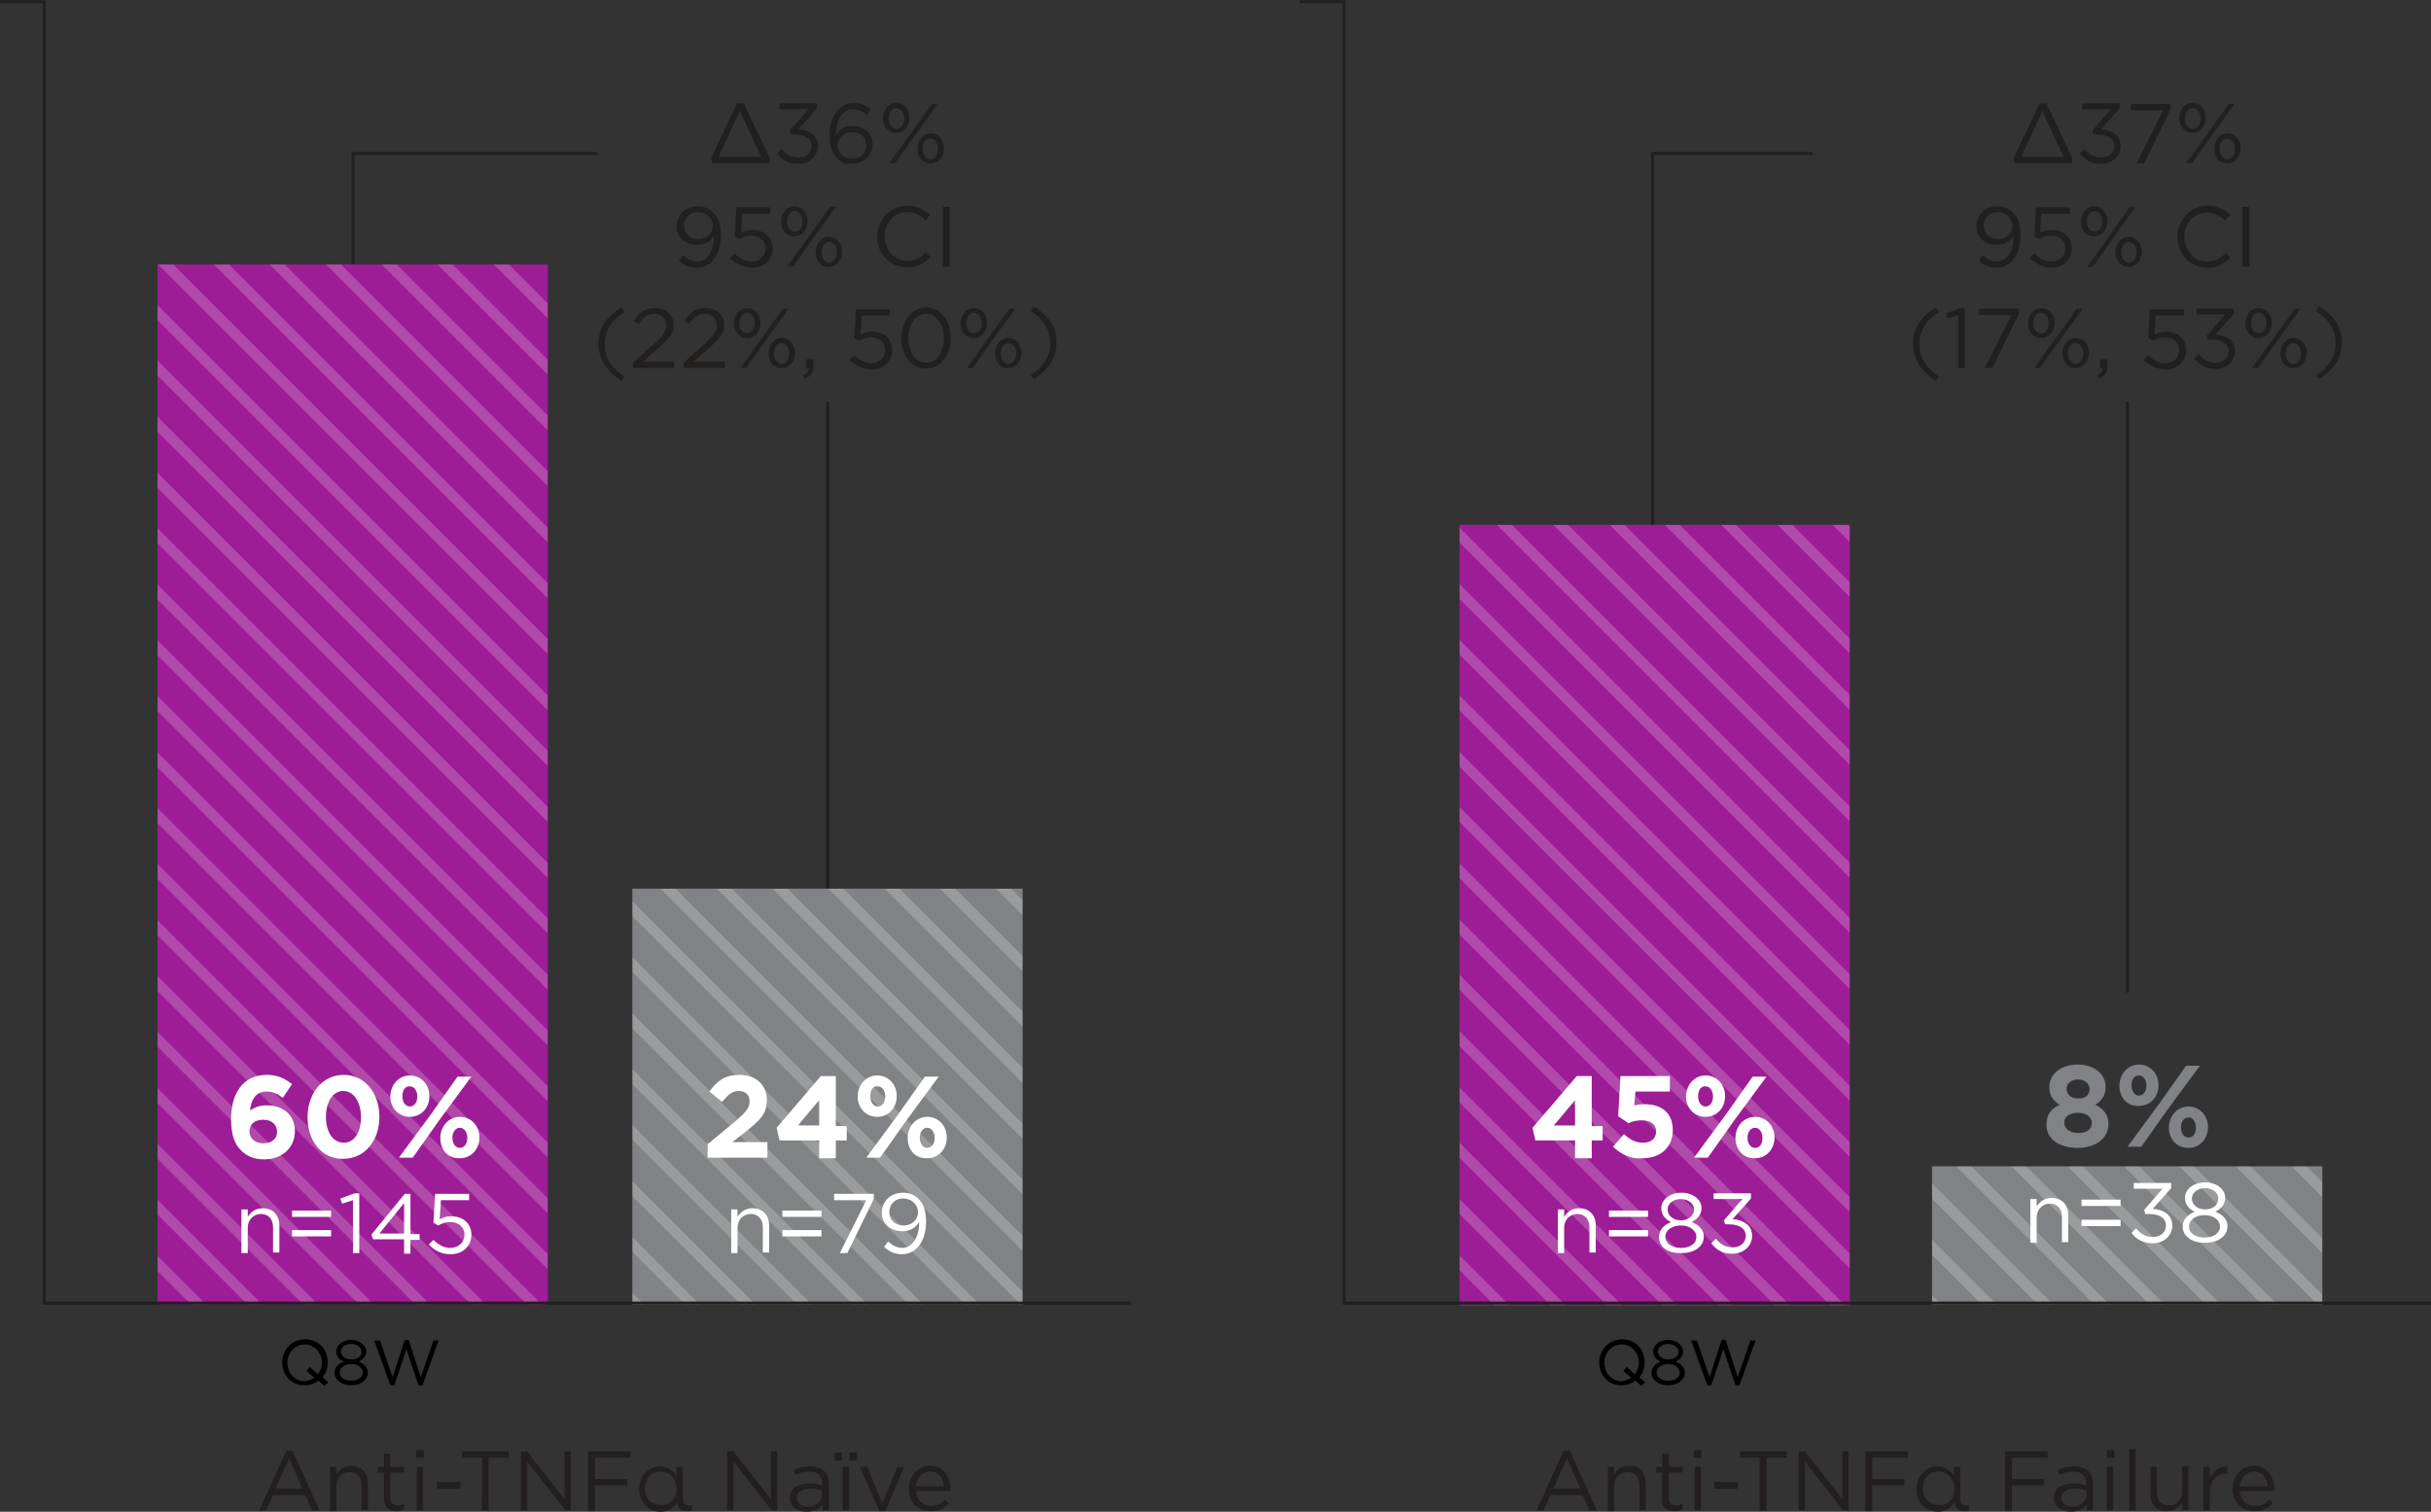 <?xml version="1.0" encoding="utf-8"?>
<!-- Generator: Adobe Illustrator 27.7.0, SVG Export Plug-In . SVG Version: 6.00 Build 0)  -->
<svg version="1.1" id="Layer_1" xmlns="http://www.w3.org/2000/svg" xmlns:xlink="http://www.w3.org/1999/xlink" x="0px" y="0px"
	 viewBox="0 0 422.9 263" style="enable-background:new 0 0 422.9 263;" xml:space="preserve">
<rect x="0" y="0" width="422.9" height="263" fill="#333333" stroke="none"/>
<style type="text/css">
	.st0{fill:#231F20;}
	.st1{fill:none;stroke:#221F1F;stroke-width:0.528;stroke-miterlimit:10;}
	.st2{clip-path:url(#SVGID_00000166668996210745587820000015366772322662017414_);}
	.st3{clip-path:url(#SVGID_00000081630136101567569360000003812178417492395437_);fill:#9D1D96;}
	.st4{opacity:0.2;clip-path:url(#SVGID_00000058581082989392877180000015675434049856540312_);}
	.st5{fill:none;stroke:#FFFFFF;stroke-width:1.84;stroke-miterlimit:10;}
	.st6{fill:none;stroke:#221F1F;stroke-width:0.53;stroke-miterlimit:10;}
	.st7{fill:#221F1F;}
	.st8{fill:#FFFFFF;}
	.st9{clip-path:url(#SVGID_00000165936032058355994400000013732248983464300938_);}
	.st10{clip-path:url(#SVGID_00000039106158527920276410000013984146413405819313_);fill:#808285;}
	.st11{opacity:0.2;clip-path:url(#SVGID_00000043439597988718972330000017601461154192175763_);}
	.st12{fill:none;stroke:#221F1F;stroke-width:0.528;stroke-miterlimit:10;}
	.st13{clip-path:url(#SVGID_00000158723648410392125320000017485241454678302392_);}
	.st14{clip-path:url(#SVGID_00000136380127669770037980000007348559066612950456_);fill:#9D1D96;}
	.st15{opacity:0.2;clip-path:url(#SVGID_00000000934293223095162090000000248147469541428398_);}
	.st16{clip-path:url(#SVGID_00000134954074632895350640000007974266351798258576_);}
	.st17{clip-path:url(#SVGID_00000098914866877398504720000000598060511819523488_);fill:#808285;}
	.st18{opacity:0.2;clip-path:url(#SVGID_00000091002172864860007260000010070202252045417395_);}
	.st19{fill:#808285;}
</style>
<g>
	<g>
		<g>
			<g>
				<g>
					<path class="st0" d="M272,252.4h1.1l4.7,10.4h-1.3l-1.2-2.7h-5.6l-1.2,2.7h-1.2L272,252.4z M274.9,259l-2.3-5.3l-2.4,5.3H274.9
						z"/>
					<path class="st0" d="M279.7,255.2h1.1v1.3c0.5-0.8,1.3-1.5,2.6-1.5c1.8,0,2.9,1.2,2.9,3v4.7h-1.1v-4.3c0-1.4-0.8-2.3-2.1-2.3
						c-1.3,0-2.3,1-2.3,2.4v4.4h-1.1V255.2z"/>
					<path class="st0" d="M289.1,260.8v-4.6h-1v-1h1.1v-2.3h1.1v2.3h2.4v1h-2.4v4.4c0,0.9,0.5,1.3,1.3,1.3c0.4,0,0.7-0.1,1.1-0.3v1
						c-0.4,0.2-0.8,0.3-1.4,0.3C290,262.9,289.1,262.3,289.1,260.8z"/>
					<path class="st0" d="M294.7,252.3h1.3v1.3h-1.3V252.3z M294.8,255.2h1.1v7.6h-1.1V255.2z"/>
					<path class="st0" d="M298.2,257.8h4.1v1.2h-4.1V257.8z"/>
					<path class="st0" d="M306.2,253.6h-3.5v-1.1h8.1v1.1h-3.5v9.2h-1.2v-9.2H306.2z"/>
					<path class="st0" d="M312.9,252.5h1.1l6.5,8.3v-8.3h1.1v10.3h-0.9l-6.7-8.5v8.5h-1.1V252.5z"/>
					<path class="st0" d="M324.5,252.5h7.4v1.1h-6.2v3.7h5.6v1.1h-5.6v4.5h-1.2L324.5,252.5L324.5,252.5z"/>
					<path class="st0" d="M342.6,262.8c-0.2,0.1-0.5,0.1-0.8,0.1c-1.1,0-1.7-0.5-1.8-1.5c-0.6,0.9-1.6,1.6-2.9,1.6
						c-1.9,0-3.7-1.4-3.7-3.9l0,0c0-2.5,1.8-4,3.6-4c1.4,0,2.3,0.8,2.9,1.6v-1.5h1.1v5.6c0,0.8,0.3,1.1,1,1.1c0.2,0,0.4,0,0.6-0.1
						L342.6,262.8L342.6,262.8z M340,259L340,259c0-1.8-1.3-3-2.8-3s-2.7,1.1-2.7,2.9l0,0c0,1.8,1.2,2.9,2.7,2.9
						C338.7,262,340,260.8,340,259z"/>
					<path class="st0" d="M348.8,252.5h7.4v1.1H350v3.7h5.6v1.1H350v4.5h-1.2L348.8,252.5L348.8,252.5z"/>
					<path class="st0" d="M357.3,260.6L357.3,260.6c0-1.6,1.3-2.5,3.3-2.5c1,0,1.7,0.1,2.3,0.3v-0.3c0-1.4-0.8-2.1-2.3-2.1
						c-0.9,0-1.6,0.2-2.3,0.6l-0.3-0.9c0.8-0.4,1.7-0.6,2.8-0.6c1.1,0,1.9,0.3,2.5,0.8c0.5,0.5,0.8,1.3,0.8,2.2v4.7H363v-1.1
						c-0.5,0.7-1.4,1.3-2.8,1.3S357.3,262.2,357.3,260.6z M363,260v-0.7c-0.6-0.2-1.3-0.3-2.2-0.3c-1.4,0-2.2,0.6-2.2,1.6l0,0
						c0,1,0.9,1.5,1.9,1.5C361.8,262.1,363,261.2,363,260z"/>
					<path class="st0" d="M366.5,252.3h1.3v1.3h-1.3V252.3z M366.5,255.2h1.1v7.6h-1.1V255.2z"/>
					<path class="st0" d="M370.4,252.1h1.1v10.7h-1.1V252.1z"/>
					<path class="st0" d="M374.1,259.9v-4.7h1.1v4.4c0,1.4,0.8,2.3,2.1,2.3c1.3,0,2.3-1,2.3-2.4v-4.4h1.1v7.6h-1.1v-1.3
						c-0.5,0.8-1.3,1.5-2.6,1.5C375.1,263,374.1,261.7,374.1,259.9z"/>
					<path class="st0" d="M383.3,255.2h1.1v2c0.6-1.3,1.7-2.2,3.1-2.1v1.2h-0.1c-1.7,0-3,1.2-3,3.5v3h-1.1V255.2z"/>
					<path class="st0" d="M388.4,259L388.4,259c0-2.2,1.5-4,3.7-4c2.3,0,3.5,1.8,3.5,4c0,0.1,0,0.2,0,0.4h-6
						c0.2,1.6,1.3,2.6,2.7,2.6c1,0,1.8-0.4,2.4-1.1l0.7,0.6c-0.8,0.9-1.7,1.4-3.1,1.4C390.1,263,388.4,261.4,388.4,259z
						 M394.5,258.6c-0.1-1.4-0.9-2.6-2.4-2.6c-1.3,0-2.3,1.1-2.5,2.6H394.5z"/>
				</g>
			</g>
		</g>
		<g>
			<g>
				<g>
					<path class="st0" d="M49.8,252.4h1.1l4.7,10.4h-1.3l-1.2-2.7h-5.6l-1.2,2.7h-1.2L49.8,252.4z M52.6,259l-2.3-5.3l-2.4,5.3H52.6
						z"/>
					<path class="st0" d="M57.4,255.2h1.1v1.3c0.5-0.8,1.3-1.5,2.6-1.5c1.8,0,2.9,1.2,2.9,3v4.7h-1.1v-4.3c0-1.4-0.8-2.3-2.1-2.3
						c-1.3,0-2.3,1-2.3,2.4v4.4h-1.1V255.2z"/>
					<path class="st0" d="M66.8,260.8v-4.6h-1.1v-1h1.1v-2.3h1.1v2.3h2.4v1h-2.4v4.4c0,0.9,0.5,1.3,1.3,1.3c0.4,0,0.7-0.1,1.1-0.3v1
						c-0.4,0.2-0.8,0.3-1.4,0.3C67.8,262.9,66.8,262.3,66.8,260.8z"/>
					<path class="st0" d="M72.4,252.3h1.3v1.3h-1.3V252.3z M72.5,255.2h1.1v7.6h-1.1V255.2z"/>
					<path class="st0" d="M76,257.8h4.1v1.2H76V257.8z"/>
					<path class="st0" d="M83.9,253.6h-3.5v-1.1h8.1v1.1H85v9.2h-1.2L83.9,253.6L83.9,253.6z"/>
					<path class="st0" d="M90.6,252.5h1.1l6.5,8.3v-8.3h1.1v10.3h-0.9l-6.7-8.5v8.5h-1.1V252.5z"/>
					<path class="st0" d="M102.3,252.5h7.4v1.1h-6.2v3.7h5.6v1.1h-5.6v4.5h-1.2C102.3,262.9,102.3,252.5,102.3,252.5z"/>
					<path class="st0" d="M120.4,262.8c-0.2,0.1-0.5,0.1-0.8,0.1c-1.1,0-1.7-0.5-1.8-1.5c-0.6,0.9-1.6,1.6-2.9,1.6
						c-1.9,0-3.7-1.4-3.7-3.9l0,0c0-2.5,1.8-4,3.6-4c1.4,0,2.3,0.8,2.9,1.6v-1.5h1.1v5.6c0,0.8,0.3,1.1,1,1.1c0.2,0,0.4,0,0.6-0.1
						V262.8z M117.7,259L117.7,259c0-1.8-1.3-3-2.8-3s-2.7,1.1-2.7,2.9l0,0c0,1.8,1.2,2.9,2.7,2.9C116.4,262,117.7,260.8,117.7,259z
						"/>
					<path class="st0" d="M126.5,252.5h1.1l6.5,8.3v-8.3h1.1v10.3h-0.9l-6.7-8.5v8.5h-1.1L126.5,252.5L126.5,252.5z"/>
					<path class="st0" d="M137.4,260.6L137.4,260.6c0-1.6,1.3-2.5,3.3-2.5c1,0,1.7,0.1,2.3,0.3v-0.3c0-1.4-0.8-2.1-2.3-2.1
						c-0.9,0-1.6,0.2-2.3,0.6l-0.3-0.9c0.8-0.4,1.7-0.6,2.8-0.6s1.9,0.3,2.5,0.8c0.5,0.5,0.8,1.3,0.8,2.2v4.7h-1.1v-1.1
						c-0.5,0.7-1.4,1.3-2.8,1.3C138.8,263,137.4,262.2,137.4,260.6z M143,260v-0.7c-0.6-0.2-1.3-0.3-2.2-0.3c-1.4,0-2.2,0.6-2.2,1.6
						l0,0c0,1,0.9,1.5,1.9,1.5C141.9,262.1,143,261.2,143,260z"/>
					<path class="st0" d="M145.2,252.7h1.3v1.4h-1.3V252.7z M146.6,255.2h1.1v7.6h-1.1V255.2z M147.8,252.7h1.3v1.4h-1.3V252.7z"/>
					<path class="st0" d="M149.6,255.2h1.3l2.6,6.3l2.6-6.3h1.2l-3.3,7.7h-1L149.6,255.2z"/>
					<path class="st0" d="M158.1,259L158.1,259c0-2.2,1.5-4,3.7-4c2.3,0,3.5,1.8,3.5,4c0,0.1,0,0.2,0,0.4h-6
						c0.2,1.6,1.3,2.6,2.7,2.6c1,0,1.8-0.4,2.4-1.1l0.7,0.6c-0.8,0.9-1.7,1.4-3.1,1.4C159.8,263,158.1,261.4,158.1,259z
						 M164.2,258.6c-0.1-1.4-0.9-2.6-2.4-2.6c-1.3,0-2.3,1.1-2.5,2.6H164.2z"/>
				</g>
			</g>
		</g>
		<g>
			<polyline class="st1" points="61.4,113.5 61.4,26.7 104,26.7 			"/>
			<g>
				<g>
					<defs>
						<rect id="SVGID_1_" x="27.4" y="46" width="67.9" height="181.1"/>
					</defs>
					<clipPath id="SVGID_00000130647153829554089500000007005002030083544201_">
						<use xlink:href="#SVGID_1_"  style="overflow:visible;"/>
					</clipPath>
					<g style="clip-path:url(#SVGID_00000130647153829554089500000007005002030083544201_);">
						<g>
							<defs>
								<rect id="SVGID_00000026159814549898275390000016895400877053368985_" x="-32.4" y="21.4" width="205.6" height="205.6"/>
							</defs>
							<clipPath id="SVGID_00000103948911385538205240000011076795912815912119_">
								<use xlink:href="#SVGID_00000026159814549898275390000016895400877053368985_"  style="overflow:visible;"/>
							</clipPath>
							
								<rect x="-32.4" y="21.4" style="clip-path:url(#SVGID_00000103948911385538205240000011076795912815912119_);fill:#9D1D96;" width="205.6" height="205.6"/>
						</g>
						<g>
							<defs>
								<rect id="SVGID_00000092456904073216808010000013895322416686399651_" x="-32.4" y="21.4" width="205.6" height="205.6"/>
							</defs>
							<clipPath id="SVGID_00000065068505006286977250000011218617668478594462_">
								<use xlink:href="#SVGID_00000092456904073216808010000013895322416686399651_"  style="overflow:visible;"/>
							</clipPath>
							<g style="opacity:0.2;clip-path:url(#SVGID_00000065068505006286977250000011218617668478594462_);">
								<line class="st5" x1="3.2" y1="-145" x2="418.6" y2="270.4"/>
								<line class="st5" x1="-1.7" y1="-140.1" x2="413.8" y2="275.3"/>
								<line class="st5" x1="-6.5" y1="-135.3" x2="408.9" y2="280.1"/>
								<line class="st5" x1="-11.4" y1="-130.4" x2="404" y2="285"/>
								<line class="st5" x1="-16.2" y1="-125.5" x2="399.2" y2="289.9"/>
								<line class="st5" x1="-21.1" y1="-120.7" x2="394.3" y2="294.7"/>
								<line class="st5" x1="-26" y1="-115.8" x2="389.4" y2="299.6"/>
								<line class="st5" x1="-30.8" y1="-110.9" x2="384.6" y2="304.5"/>
								<line class="st5" x1="-35.7" y1="-106.1" x2="379.7" y2="309.3"/>
								<line class="st5" x1="-40.6" y1="-101.2" x2="374.8" y2="314.2"/>
								<line class="st5" x1="-45.4" y1="-96.3" x2="370" y2="319.1"/>
								<line class="st5" x1="-50.3" y1="-91.5" x2="365.1" y2="323.9"/>
								<line class="st5" x1="-55.2" y1="-86.6" x2="360.2" y2="328.8"/>
								<line class="st5" x1="-60" y1="-81.7" x2="355.4" y2="333.7"/>
								<line class="st5" x1="-64.9" y1="-76.9" x2="350.5" y2="338.5"/>
								<line class="st5" x1="-69.8" y1="-72" x2="345.6" y2="343.4"/>
								<line class="st5" x1="-74.6" y1="-67.1" x2="340.8" y2="348.3"/>
								<line class="st5" x1="-79.5" y1="-62.3" x2="335.9" y2="353.1"/>
								<line class="st5" x1="-84.4" y1="-57.4" x2="331" y2="358"/>
								<line class="st5" x1="-89.2" y1="-52.6" x2="326.2" y2="362.9"/>
								<line class="st5" x1="-94.1" y1="-47.7" x2="321.3" y2="367.7"/>
								<line class="st5" x1="-99" y1="-42.8" x2="316.5" y2="372.6"/>
								<line class="st5" x1="-103.8" y1="-38" x2="311.6" y2="377.4"/>
								<line class="st5" x1="-108.7" y1="-33.1" x2="306.7" y2="382.3"/>
								<line class="st5" x1="-113.5" y1="-28.2" x2="301.9" y2="387.2"/>
								<line class="st5" x1="-118.4" y1="-23.4" x2="297" y2="392"/>
								<line class="st5" x1="-123.3" y1="-18.5" x2="292.1" y2="396.9"/>
								<line class="st5" x1="-128.1" y1="-13.6" x2="287.3" y2="401.8"/>
								<line class="st5" x1="-133" y1="-8.8" x2="282.4" y2="406.6"/>
								<line class="st5" x1="-137.9" y1="-3.9" x2="277.5" y2="411.5"/>
								<line class="st5" x1="-142.7" y1="1" x2="272.7" y2="416.4"/>
								<line class="st5" x1="-147.6" y1="5.8" x2="267.8" y2="421.2"/>
								<line class="st5" x1="-152.5" y1="10.7" x2="262.9" y2="426.1"/>
								<line class="st5" x1="-157.3" y1="15.6" x2="258.1" y2="431"/>
								<line class="st5" x1="-162.2" y1="20.4" x2="253.2" y2="435.8"/>
								<line class="st5" x1="-167.1" y1="25.3" x2="248.3" y2="440.7"/>
								<line class="st5" x1="-171.9" y1="30.2" x2="243.5" y2="445.6"/>
								<line class="st5" x1="-176.8" y1="35" x2="238.6" y2="450.4"/>
								<line class="st5" x1="-181.7" y1="39.9" x2="233.7" y2="455.3"/>
								<line class="st5" x1="-186.5" y1="44.7" x2="228.9" y2="460.2"/>
								<line class="st5" x1="-191.4" y1="49.6" x2="224" y2="465"/>
								<line class="st5" x1="-196.3" y1="54.5" x2="219.2" y2="469.9"/>
								<line class="st5" x1="-201.1" y1="59.3" x2="214.3" y2="474.7"/>
							</g>
						</g>
					</g>
				</g>
			</g>
			<line class="st6" x1="144" y1="178.8" x2="144" y2="69.9"/>
			<g>
				<path class="st7" d="M124.2,41.2V41c-0.6,1-1.6,1.6-2.9,1.6c-2.1,0-3.6-1.3-3.6-3.2l0,0c0-2,1.5-3.5,3.7-3.5
					c1.2,0,2,0.4,2.7,1.1c0.8,0.8,1.3,1.9,1.3,4l0,0c0,3.3-1.7,5.6-4.2,5.6c-1.3,0-2.3-0.5-3.1-1.3l0.7-0.9c0.8,0.7,1.6,1.1,2.5,1.1
					C123.2,45.5,124.2,43.4,124.2,41.2z M124,39.3L124,39.3c0-1.3-1.1-2.4-2.6-2.4S119,38,119,39.3l0,0c0,1.3,1,2.3,2.5,2.3
					C123,41.6,124,40.5,124,39.3z"/>
				<path class="st7" d="M127,44.9l0.8-0.8c0.9,0.9,1.9,1.4,2.9,1.4c1.5,0,2.5-1,2.5-2.3l0,0c0-1.3-1-2.2-2.5-2.2
					c-0.9,0-1.5,0.3-2.1,0.6l-0.8-0.5l0.3-5h5.9v1.1h-4.9l-0.2,3.3c0.6-0.3,1.2-0.5,2-0.5c2,0,3.5,1.2,3.5,3.2l0,0
					c0,2-1.5,3.4-3.6,3.4C129.2,46.5,127.9,45.8,127,44.9z"/>
				<path class="st7" d="M135.9,38.6L135.9,38.6c0-1.4,0.9-2.7,2.3-2.7c1.4,0,2.3,1.2,2.3,2.6l0,0c0,1.4-0.9,2.6-2.3,2.6
					C136.8,41.2,135.9,40,135.9,38.6z M136.9,38.5L136.9,38.5c0,1.1,0.6,1.8,1.4,1.8c0.8,0,1.3-0.8,1.3-1.8l0,0c0-1-0.6-1.8-1.4-1.8
					C137.4,36.8,136.9,37.6,136.9,38.5z M144.4,36h1l-3.9,5.4l-3.5,4.9h-1l3.9-5.4L144.4,36z M141.9,43.9L141.9,43.9
					c0-1.4,0.9-2.7,2.3-2.7c1.4,0,2.3,1.2,2.3,2.6l0,0c0,1.4-0.9,2.6-2.3,2.6C142.8,46.5,141.9,45.3,141.9,43.9z M145.6,43.9
					L145.6,43.9c0-1.1-0.6-1.8-1.4-1.8c-0.8,0-1.3,0.8-1.3,1.8l0,0c0,1,0.6,1.8,1.4,1.8C145,45.6,145.6,44.9,145.6,43.9z"/>
				<path class="st7" d="M152.6,41.2L152.6,41.2c0-2.9,2.2-5.4,5.2-5.4c1.9,0,3,0.7,4,1.6l-0.8,0.9c-0.9-0.8-1.8-1.4-3.2-1.4
					c-2.3,0-3.9,1.9-3.9,4.2l0,0c0,2.4,1.7,4.3,3.9,4.3c1.4,0,2.3-0.5,3.3-1.5l0.8,0.8c-1.1,1.1-2.2,1.8-4.1,1.8
					C154.8,46.5,152.6,44.2,152.6,41.2z"/>
				<path class="st7" d="M164,36h1.2v10.4H164V36z"/>
				<path class="st7" d="M104.1,59.8c0-2.7,1.4-4.8,4-6.3l0.5,0.8c-2.2,1.4-3.4,3.2-3.4,5.6s1.2,4.1,3.4,5.6l-0.5,0.8
					C105.6,64.6,104.1,62.5,104.1,59.8z"/>
				<path class="st7" d="M110.1,63.1l3.7-3.3c1.6-1.4,2.1-2.2,2.1-3.2c0-1.2-0.9-2-2.1-2s-1.9,0.6-2.7,1.8l-0.8-0.6
					c0.9-1.4,1.9-2.2,3.7-2.2c1.8,0,3.2,1.2,3.2,2.9l0,0c0,1.5-0.8,2.4-2.6,4l-2.7,2.4h5.4V64h-7.2V63.1z"/>
				<path class="st7" d="M118.9,63.1l3.7-3.3c1.6-1.4,2.1-2.2,2.1-3.2c0-1.2-0.9-2-2.1-2c-1.2,0-1.9,0.6-2.7,1.8l-0.8-0.6
					c0.9-1.4,1.9-2.2,3.7-2.2s3.2,1.2,3.2,2.9l0,0c0,1.5-0.8,2.4-2.6,4l-2.7,2.4h5.4V64H119L118.9,63.1L118.9,63.1z"/>
				<path class="st7" d="M127.7,56.3L127.7,56.3c0-1.4,0.9-2.7,2.3-2.7c1.4,0,2.3,1.2,2.3,2.6l0,0c0,1.4-0.9,2.6-2.3,2.6
					C128.6,58.9,127.7,57.6,127.7,56.3z M128.6,56.2L128.6,56.2c0,1.1,0.6,1.8,1.4,1.8c0.8,0,1.3-0.8,1.3-1.8l0,0
					c0-1-0.6-1.8-1.4-1.8C129.2,54.4,128.6,55.2,128.6,56.2z M136.2,53.7h1l-3.9,5.4l-3.5,4.9h-1l3.9-5.4L136.2,53.7z M133.7,61.5
					L133.7,61.5c0-1.4,0.9-2.7,2.3-2.7c1.4,0,2.3,1.2,2.3,2.6l0,0c0,1.4-0.9,2.6-2.3,2.6C134.6,64.1,133.7,62.9,133.7,61.5z
					 M137.3,61.5L137.3,61.5c0-1.1-0.6-1.8-1.4-1.8c-0.8,0-1.3,0.8-1.3,1.8l0,0c0,1,0.6,1.8,1.4,1.8
					C136.8,63.3,137.3,62.5,137.3,61.5z"/>
				<path class="st7" d="M139.7,65.3c0.7-0.3,1-0.6,1-1.3h-0.5v-1.5h1.3v1.3c0,1.2-0.5,1.8-1.6,2L139.7,65.3z"/>
				<path class="st7" d="M147.8,62.6l0.8-0.8c0.9,0.9,1.9,1.4,2.9,1.4c1.5,0,2.5-1,2.5-2.3l0,0c0-1.3-1-2.2-2.5-2.2
					c-0.9,0-1.5,0.3-2.1,0.6l-0.8-0.5l0.3-5h5.9v1.1h-4.9l-0.2,3.3c0.6-0.3,1.2-0.5,2-0.5c2,0,3.5,1.2,3.5,3.2l0,0
					c0,2-1.5,3.4-3.6,3.4C150,64.2,148.7,63.5,147.8,62.6z"/>
				<path class="st7" d="M156.8,58.9L156.8,58.9c0-2.9,1.7-5.4,4.3-5.4s4.3,2.4,4.3,5.3l0,0c0,2.9-1.7,5.3-4.3,5.3
					C158.5,64.2,156.8,61.8,156.8,58.9z M164.2,58.9L164.2,58.9c0-2.3-1.2-4.3-3.1-4.3c-1.9,0-3.1,2-3.1,4.2l0,0
					c0,2.3,1.2,4.3,3.1,4.3S164.2,61.1,164.2,58.9z"/>
				<path class="st7" d="M167.1,56.3L167.1,56.3c0-1.4,0.9-2.7,2.3-2.7c1.4,0,2.3,1.2,2.3,2.6l0,0c0,1.4-0.9,2.6-2.3,2.6
					C168,58.9,167.1,57.6,167.1,56.3z M168.1,56.2L168.1,56.2c0,1.1,0.6,1.8,1.4,1.8c0.8,0,1.3-0.8,1.3-1.8l0,0c0-1-0.6-1.8-1.4-1.8
					C168.6,54.4,168.1,55.2,168.1,56.2z M175.6,53.7h1l-3.9,5.4l-3.5,4.9h-1l3.9-5.4L175.6,53.7z M173.1,61.5L173.1,61.5
					c0-1.4,0.9-2.7,2.3-2.7c1.4,0,2.3,1.2,2.3,2.6l0,0c0,1.4-0.9,2.6-2.3,2.6C174,64.1,173.1,62.9,173.1,61.5z M176.8,61.5
					L176.8,61.5c0-1.1-0.6-1.8-1.4-1.8c-0.8,0-1.3,0.8-1.3,1.8l0,0c0,1,0.6,1.8,1.4,1.8C176.2,63.3,176.8,62.5,176.8,61.5z"/>
				<path class="st7" d="M179.3,65.3c2.2-1.4,3.4-3.2,3.4-5.6s-1.2-4.1-3.4-5.6l0.5-0.8c2.6,1.5,4,3.6,4,6.3s-1.4,4.8-4,6.3
					L179.3,65.3z"/>
			</g>
			<g>
				<g>
					<g>
						<path class="st8" d="M41.9,200.1c-1-1-1.7-2.5-1.7-5.4l0,0c0-4.4,2-7.7,6.2-7.7c1.9,0,3.1,0.6,4.4,1.6l-1.6,2.4
							c-0.9-0.7-1.7-1.1-2.9-1.1c-2.1,0-2.7,2-2.8,3.3c0.7-0.5,1.6-0.9,2.9-0.9c2.8,0,4.9,1.6,4.9,4.5l0,0c0,2.9-2.3,4.9-5.3,4.9
							C44.1,201.7,42.9,201.1,41.9,200.1z M48.2,196.9L48.2,196.9c0-1.2-0.9-2.1-2.4-2.1s-2.4,0.8-2.4,2l0,0c0,1.2,0.9,2.1,2.4,2.1
							S48.2,198.1,48.2,196.9z"/>
						<path class="st8" d="M53.5,194.4L53.5,194.4c0-4.1,2.5-7.4,6.3-7.4c3.7,0,6.2,3.2,6.2,7.3l0,0c0,4.1-2.5,7.3-6.3,7.3
							C56,201.7,53.5,198.5,53.5,194.4z M62.8,194.4L62.8,194.4c0-2.6-1.2-4.6-3.1-4.6c-1.8,0-3,1.9-3,4.5l0,0
							c0,2.6,1.2,4.5,3.1,4.5S62.8,196.9,62.8,194.4z"/>
						<path class="st8" d="M67.9,190.8L67.9,190.8c0-2,1.4-3.7,3.4-3.7s3.4,1.6,3.4,3.6l0,0c0,2-1.4,3.6-3.4,3.6
							C69.3,194.3,67.9,192.7,67.9,190.8z M79.6,187.3H82l-5.6,7.6l-4.6,6.5h-2.4l5.6-7.6L79.6,187.3z M70,190.7L70,190.7
							c0,1,0.5,1.8,1.3,1.8s1.3-0.8,1.3-1.7l0,0c0-1-0.5-1.8-1.3-1.8C70.5,188.9,70,189.7,70,190.7z M76.6,198L76.6,198
							c0-2,1.4-3.7,3.4-3.7s3.4,1.6,3.4,3.6l0,0c0,2-1.4,3.6-3.4,3.6C77.9,201.6,76.6,200,76.6,198z M81.3,198L81.3,198
							c0-1-0.5-1.8-1.3-1.8s-1.3,0.8-1.3,1.7l0,0c0,1,0.5,1.8,1.3,1.8C80.8,199.7,81.3,198.9,81.3,198z"/>
					</g>
				</g>
			</g>
			<g>
				<g>
					<defs>
						<rect id="SVGID_00000104677961113540374410000017046561594720426113_" x="110" y="154.6" width="67.9" height="72.4"/>
					</defs>
					<clipPath id="SVGID_00000176001506638301182670000001909461866535713194_">
						<use xlink:href="#SVGID_00000104677961113540374410000017046561594720426113_"  style="overflow:visible;"/>
					</clipPath>
					<g style="clip-path:url(#SVGID_00000176001506638301182670000001909461866535713194_);">
						<g>
							<defs>
								<rect id="SVGID_00000153675072206568745590000000226678520861382057_" x="34" y="21.4" width="205.6" height="205.6"/>
							</defs>
							<clipPath id="SVGID_00000044876650663987892930000004750597869668459181_">
								<use xlink:href="#SVGID_00000153675072206568745590000000226678520861382057_"  style="overflow:visible;"/>
							</clipPath>
							
								<rect x="34" y="21.4" style="clip-path:url(#SVGID_00000044876650663987892930000004750597869668459181_);fill:#808285;" width="205.6" height="205.6"/>
						</g>
						<g>
							<defs>
								<rect id="SVGID_00000155142564614964797650000016116417905120451714_" x="34" y="21.4" width="205.6" height="205.6"/>
							</defs>
							<clipPath id="SVGID_00000168105668629360049410000008219725754596740771_">
								<use xlink:href="#SVGID_00000155142564614964797650000016116417905120451714_"  style="overflow:visible;"/>
							</clipPath>
							<g style="opacity:0.2;clip-path:url(#SVGID_00000168105668629360049410000008219725754596740771_);">
								<line class="st5" x1="69.6" y1="-145" x2="485" y2="270.4"/>
								<line class="st5" x1="64.7" y1="-140.1" x2="480.2" y2="275.3"/>
								<line class="st5" x1="59.9" y1="-135.3" x2="475.3" y2="280.1"/>
								<line class="st5" x1="55" y1="-130.4" x2="470.4" y2="285"/>
								<line class="st5" x1="50.2" y1="-125.5" x2="465.6" y2="289.9"/>
								<line class="st5" x1="45.3" y1="-120.7" x2="460.7" y2="294.7"/>
								<line class="st5" x1="40.4" y1="-115.8" x2="455.8" y2="299.6"/>
								<line class="st5" x1="35.6" y1="-110.9" x2="451" y2="304.5"/>
								<line class="st5" x1="30.7" y1="-106.1" x2="446.1" y2="309.3"/>
								<line class="st5" x1="25.8" y1="-101.2" x2="441.2" y2="314.2"/>
								<line class="st5" x1="21" y1="-96.3" x2="436.4" y2="319.1"/>
								<line class="st5" x1="16.1" y1="-91.5" x2="431.5" y2="323.9"/>
								<line class="st5" x1="11.2" y1="-86.6" x2="426.6" y2="328.8"/>
								<line class="st5" x1="6.4" y1="-81.7" x2="421.8" y2="333.7"/>
								<line class="st5" x1="1.5" y1="-76.9" x2="416.9" y2="338.5"/>
								<line class="st5" x1="-3.4" y1="-72" x2="412" y2="343.4"/>
								<line class="st5" x1="-8.2" y1="-67.1" x2="407.2" y2="348.3"/>
								<line class="st5" x1="-13.1" y1="-62.3" x2="402.3" y2="353.1"/>
								<line class="st5" x1="-18" y1="-57.4" x2="397.4" y2="358"/>
								<line class="st5" x1="-22.8" y1="-52.6" x2="392.6" y2="362.9"/>
								<line class="st5" x1="-27.7" y1="-47.7" x2="387.7" y2="367.7"/>
								<line class="st5" x1="-32.6" y1="-42.8" x2="382.9" y2="372.6"/>
								<line class="st5" x1="-37.4" y1="-38" x2="378" y2="377.4"/>
								<line class="st5" x1="-42.3" y1="-33.1" x2="373.1" y2="382.3"/>
								<line class="st5" x1="-47.1" y1="-28.2" x2="368.3" y2="387.2"/>
								<line class="st5" x1="-52" y1="-23.4" x2="363.4" y2="392"/>
								<line class="st5" x1="-56.9" y1="-18.5" x2="358.5" y2="396.9"/>
								<line class="st5" x1="-61.7" y1="-13.6" x2="353.7" y2="401.8"/>
								<line class="st5" x1="-66.6" y1="-8.8" x2="348.8" y2="406.6"/>
								<line class="st5" x1="-71.5" y1="-3.9" x2="343.9" y2="411.5"/>
								<line class="st5" x1="-76.3" y1="1" x2="339.1" y2="416.4"/>
								<line class="st5" x1="-81.2" y1="5.8" x2="334.2" y2="421.2"/>
								<line class="st5" x1="-86.1" y1="10.7" x2="329.3" y2="426.1"/>
								<line class="st5" x1="-90.9" y1="15.6" x2="324.5" y2="431"/>
								<line class="st5" x1="-95.8" y1="20.4" x2="319.6" y2="435.8"/>
								<line class="st5" x1="-100.7" y1="25.3" x2="314.7" y2="440.7"/>
								<line class="st5" x1="-105.5" y1="30.2" x2="309.9" y2="445.6"/>
								<line class="st5" x1="-110.4" y1="35" x2="305" y2="450.4"/>
								<line class="st5" x1="-115.3" y1="39.9" x2="300.1" y2="455.3"/>
								<line class="st5" x1="-120.1" y1="44.7" x2="295.3" y2="460.2"/>
								<line class="st5" x1="-125" y1="49.6" x2="290.4" y2="465"/>
								<line class="st5" x1="-129.9" y1="54.5" x2="285.6" y2="469.9"/>
								<line class="st5" x1="-134.7" y1="59.3" x2="280.7" y2="474.7"/>
							</g>
						</g>
					</g>
				</g>
			</g>
			<g>
				<g>
					<g>
						<path class="st8" d="M123.3,198.9l4.7-3.9c1.7-1.5,2.4-2.2,2.4-3.4c0-1.2-0.8-1.8-1.9-1.8c-1.1,0-1.8,0.6-2.9,1.9l-2.2-1.8
							c1.4-1.9,2.7-2.9,5.2-2.9c2.9,0,4.8,1.7,4.8,4.4l0,0c0,2.4-1.2,3.5-3.7,5.5l-2.3,1.8h6.1v2.7h-10.4v-2.5H123.3z"/>
						<path class="st8" d="M142.5,198.4h-6.9l-0.5-2.2l7.7-9h2.6v8.7h1.9v2.5h-1.9v3.1h-2.9L142.5,198.4L142.5,198.4z M142.5,195.8
							v-4.4l-3.7,4.4H142.5z"/>
						<path class="st8" d="M149.2,190.8L149.2,190.8c0-2,1.4-3.7,3.4-3.7s3.4,1.6,3.4,3.6l0,0c0,2-1.4,3.6-3.4,3.6
							S149.2,192.7,149.2,190.8z M160.9,187.3h2.4l-5.6,7.6l-4.6,6.5h-2.4l5.6-7.6L160.9,187.3z M151.4,190.7L151.4,190.7
							c0,1,0.5,1.8,1.3,1.8s1.3-0.8,1.3-1.7l0,0c0-1-0.5-1.8-1.3-1.8C151.8,188.9,151.4,189.7,151.4,190.7z M157.9,198L157.9,198
							c0-2,1.4-3.7,3.4-3.7s3.4,1.6,3.4,3.6l0,0c0,2-1.4,3.6-3.4,3.6C159.2,201.6,157.9,200,157.9,198z M162.6,198L162.6,198
							c0-1-0.5-1.8-1.3-1.8s-1.3,0.8-1.3,1.7l0,0c0,1,0.5,1.8,1.3,1.8C162.1,199.7,162.6,198.9,162.6,198z"/>
					</g>
				</g>
			</g>
			<g>
				<g>
					<g>
						<path class="st7" d="M123.7,27.5l4.5-9.5h1.2l4.5,9.5l-0.1,0.9h-9.9L123.7,27.5z M132.4,27.3l-3.7-8l-3.7,8H132.4z"/>
						<path class="st7" d="M135.2,26.7l0.8-0.8c0.8,1,1.7,1.5,3,1.5c1.2,0,2.2-0.8,2.2-2l0,0c0-1.3-1.2-2-2.9-2h-0.7l-0.2-0.7
							l3.2-3.7h-5v-1h6.5v0.9l-3.2,3.6c1.8,0.1,3.4,1,3.4,2.9l0,0c0,1.8-1.5,3.1-3.4,3.1C137.3,28.6,136,27.8,135.2,26.7z"/>
						<path class="st7" d="M145.6,27.5c-0.8-0.8-1.3-1.9-1.3-4l0,0c0-3.1,1.6-5.6,4.2-5.6c1.2,0,2.1,0.4,3,1.2l-0.7,0.9
							c-0.8-0.6-1.5-1-2.4-1c-2,0-3,2.1-3,4.4v0.1c0.7-1,1.6-1.6,2.9-1.6c1.9,0,3.5,1.2,3.5,3.2l0,0c0,2-1.6,3.4-3.7,3.4
							C147.1,28.6,146.2,28.2,145.6,27.5z M150.7,25.2L150.7,25.2c0-1.3-1-2.2-2.5-2.2s-2.5,1.1-2.5,2.3l0,0c0,1.3,1.1,2.3,2.6,2.3
							S150.7,26.5,150.7,25.2z"/>
						<path class="st7" d="M153.6,20.6L153.6,20.6c0-1.4,0.9-2.7,2.3-2.7c1.4,0,2.3,1.2,2.3,2.6l0,0c0,1.4-0.9,2.6-2.3,2.6
							C154.5,23.2,153.6,22,153.6,20.6z M154.6,20.6L154.6,20.6c0,1.1,0.6,1.8,1.4,1.8c0.8,0,1.3-0.8,1.3-1.8l0,0
							c0-1-0.6-1.8-1.4-1.8C155.1,18.8,154.6,19.6,154.6,20.6z M162.1,18.1h1l-3.9,5.4l-3.5,4.9h-1l3.9-5.4L162.1,18.1z M159.6,25.9
							L159.6,25.9c0-1.4,0.9-2.7,2.3-2.7c1.4,0,2.3,1.2,2.3,2.6l0,0c0,1.4-0.9,2.6-2.3,2.6C160.5,28.5,159.6,27.3,159.6,25.9z
							 M163.2,25.9L163.2,25.9c0-1.1-0.6-1.8-1.4-1.8c-0.8,0-1.3,0.8-1.3,1.8l0,0c0,1,0.6,1.8,1.4,1.8
							C162.7,27.7,163.2,26.9,163.2,25.9z"/>
					</g>
				</g>
			</g>
			<g>
				<path class="st8" d="M127.2,210.4h1.1v1.3c0.5-0.8,1.3-1.5,2.6-1.5c1.8,0,2.9,1.2,2.9,3v4.7h-1.1v-4.4c0-1.4-0.8-2.3-2.1-2.3
					s-2.3,1-2.3,2.4v4.4h-1.1L127.2,210.4L127.2,210.4z"/>
				<path class="st8" d="M136.1,210.6h6.8v1.1h-6.8V210.6z M136.1,214h6.8v1.1h-6.8V214z"/>
				<path class="st8" d="M150.7,208.8h-5.6v-1.1h6.9v0.9l-4.6,9.4h-1.3L150.7,208.8z"/>
				<path class="st8" d="M159.9,212.8v-0.2c-0.6,1-1.6,1.6-2.9,1.6c-2.1,0-3.6-1.3-3.6-3.2l0,0c0-2,1.5-3.5,3.7-3.5
					c1.2,0,2,0.4,2.7,1.1c0.8,0.8,1.3,1.9,1.3,4l0,0c0,3.3-1.7,5.6-4.2,5.6c-1.3,0-2.3-0.5-3.1-1.3l0.7-0.9c0.8,0.7,1.6,1.1,2.5,1.1
					C158.8,217.1,159.9,215,159.9,212.8z M159.7,210.9L159.7,210.9c0-1.3-1.1-2.4-2.6-2.4s-2.4,1.1-2.4,2.4l0,0c0,1.3,1,2.3,2.5,2.3
					S159.7,212.1,159.7,210.9z"/>
			</g>
			<g>
				<path class="st8" d="M42,210.4h1.1v1.3c0.5-0.8,1.3-1.5,2.6-1.5c1.8,0,2.9,1.2,2.9,3v4.7h-1.1v-4.4c0-1.4-0.8-2.3-2.1-2.3
					s-2.3,1-2.3,2.4v4.4H42C42,218,42,210.4,42,210.4z"/>
				<path class="st8" d="M50.8,210.6h6.8v1.1h-6.8V210.6z M50.8,214h6.8v1.1h-6.8V214z"/>
				<path class="st8" d="M61.4,208.8l-1.9,0.6l-0.3-0.9l2.5-0.9h0.8V218h-1.1V208.8z"/>
				<path class="st8" d="M70.3,215.6h-5.4l-0.3-0.8l5.8-7.1h1v7H73v1h-1.6v2.4h-1.1V215.6z M70.3,214.6v-5.3l-4.3,5.3H70.3z"/>
				<path class="st8" d="M74.6,216.5l0.8-0.8c0.9,0.9,1.9,1.4,2.9,1.4c1.5,0,2.5-1,2.5-2.3l0,0c0-1.3-1-2.2-2.5-2.2
					c-0.9,0-1.5,0.3-2.1,0.6l-0.8-0.5l0.3-5h5.9v1.1h-4.9l-0.2,3.3c0.6-0.3,1.2-0.5,2-0.5c2,0,3.5,1.2,3.5,3.2l0,0
					c0,2-1.5,3.4-3.6,3.4C76.7,218.2,75.5,217.5,74.6,216.5z"/>
			</g>
			<polyline class="st12" points="0,0.3 7.7,0.3 7.7,226.7 196.8,226.7 			"/>
		</g>
		<g>
			<polyline class="st1" points="287.5,130.3 287.5,26.7 315.3,26.7 			"/>
			<g>
				<g>
					<defs>
						<rect id="SVGID_00000106865455013218958120000014788312749984243585_" x="253.9" y="91.3" width="67.9" height="135.8"/>
					</defs>
					<clipPath id="SVGID_00000051343147278261529130000015475575148132075703_">
						<use xlink:href="#SVGID_00000106865455013218958120000014788312749984243585_"  style="overflow:visible;"/>
					</clipPath>
					<g style="clip-path:url(#SVGID_00000051343147278261529130000015475575148132075703_);">
						<g>
							<defs>
								<rect id="SVGID_00000004529622427677652110000008570119341648465332_" x="198.6" y="25.8" width="205.6" height="205.6"/>
							</defs>
							<clipPath id="SVGID_00000100383751537796401270000000485335456737345471_">
								<use xlink:href="#SVGID_00000004529622427677652110000008570119341648465332_"  style="overflow:visible;"/>
							</clipPath>
							
								<rect x="198.6" y="25.8" style="clip-path:url(#SVGID_00000100383751537796401270000000485335456737345471_);fill:#9D1D96;" width="205.6" height="205.6"/>
						</g>
						<g>
							<defs>
								<rect id="SVGID_00000000218257557550118750000007219041466571291313_" x="198.6" y="25.8" width="205.6" height="205.6"/>
							</defs>
							<clipPath id="SVGID_00000048472962158528585090000006410881167865963684_">
								<use xlink:href="#SVGID_00000000218257557550118750000007219041466571291313_"  style="overflow:visible;"/>
							</clipPath>
							<g style="opacity:0.2;clip-path:url(#SVGID_00000048472962158528585090000006410881167865963684_);">
								<line class="st5" x1="234.2" y1="-140.6" x2="649.6" y2="274.8"/>
								<line class="st5" x1="229.3" y1="-135.7" x2="644.7" y2="279.7"/>
								<line class="st5" x1="224.5" y1="-130.9" x2="639.9" y2="284.5"/>
								<line class="st5" x1="219.6" y1="-126" x2="635" y2="289.4"/>
								<line class="st5" x1="214.7" y1="-121.2" x2="630.2" y2="294.3"/>
								<line class="st5" x1="209.9" y1="-116.3" x2="625.3" y2="299.1"/>
								<line class="st5" x1="205" y1="-111.4" x2="620.4" y2="304"/>
								<line class="st5" x1="200.2" y1="-106.6" x2="615.6" y2="308.8"/>
								<line class="st5" x1="195.3" y1="-101.7" x2="610.7" y2="313.7"/>
								<line class="st5" x1="190.4" y1="-96.8" x2="605.8" y2="318.6"/>
								<line class="st5" x1="185.6" y1="-92" x2="601" y2="323.4"/>
								<line class="st5" x1="180.7" y1="-87.1" x2="596.1" y2="328.3"/>
								<line class="st5" x1="175.8" y1="-82.2" x2="591.2" y2="333.2"/>
								<line class="st5" x1="171" y1="-77.4" x2="586.4" y2="338"/>
								<line class="st5" x1="166.1" y1="-72.5" x2="581.5" y2="342.9"/>
								<line class="st5" x1="161.2" y1="-67.6" x2="576.6" y2="347.8"/>
								<line class="st5" x1="156.4" y1="-62.8" x2="571.8" y2="352.6"/>
								<line class="st5" x1="151.5" y1="-57.9" x2="566.9" y2="357.5"/>
								<line class="st5" x1="146.6" y1="-53" x2="562" y2="362.4"/>
								<line class="st5" x1="141.8" y1="-48.2" x2="557.2" y2="367.2"/>
								<line class="st5" x1="136.9" y1="-43.3" x2="552.3" y2="372.1"/>
								<line class="st5" x1="132" y1="-38.4" x2="547.4" y2="377"/>
								<line class="st5" x1="127.2" y1="-33.6" x2="542.6" y2="381.8"/>
								<line class="st5" x1="122.3" y1="-28.7" x2="537.7" y2="386.7"/>
								<line class="st5" x1="117.4" y1="-23.9" x2="532.9" y2="391.6"/>
								<line class="st5" x1="112.6" y1="-19" x2="528" y2="396.4"/>
								<line class="st5" x1="107.7" y1="-14.1" x2="523.1" y2="401.3"/>
								<line class="st5" x1="102.9" y1="-9.3" x2="518.3" y2="406.1"/>
								<line class="st5" x1="98" y1="-4.4" x2="513.4" y2="411"/>
								<line class="st5" x1="93.1" y1="0.5" x2="508.5" y2="415.9"/>
								<line class="st5" x1="88.3" y1="5.3" x2="503.7" y2="420.7"/>
								<line class="st5" x1="83.4" y1="10.2" x2="498.8" y2="425.6"/>
								<line class="st5" x1="78.5" y1="15.1" x2="493.9" y2="430.5"/>
								<line class="st5" x1="73.7" y1="19.9" x2="489.1" y2="435.3"/>
								<line class="st5" x1="68.8" y1="24.8" x2="484.2" y2="440.2"/>
								<line class="st5" x1="63.9" y1="29.7" x2="479.3" y2="445.1"/>
								<line class="st5" x1="59.1" y1="34.5" x2="474.5" y2="449.9"/>
								<line class="st5" x1="54.2" y1="39.4" x2="469.6" y2="454.8"/>
								<line class="st5" x1="49.3" y1="44.3" x2="464.7" y2="459.7"/>
								<line class="st5" x1="44.5" y1="49.1" x2="459.9" y2="464.5"/>
								<line class="st5" x1="39.6" y1="54" x2="455" y2="469.4"/>
								<line class="st5" x1="34.7" y1="58.9" x2="450.1" y2="474.3"/>
								<line class="st5" x1="29.9" y1="63.7" x2="445.3" y2="479.1"/>
							</g>
						</g>
					</g>
				</g>
			</g>
			<line class="st6" x1="370.1" y1="172.7" x2="370.1" y2="69.9"/>
			<g>
				<path class="st7" d="M350.3,41.2V41c-0.6,1-1.6,1.6-2.9,1.6c-2.1,0-3.6-1.3-3.6-3.2l0,0c0-2,1.5-3.5,3.7-3.5
					c1.2,0,2,0.4,2.7,1.1c0.8,0.8,1.3,1.9,1.3,4l0,0c0,3.3-1.7,5.6-4.2,5.6c-1.3,0-2.3-0.5-3.1-1.3l0.7-0.9c0.8,0.7,1.6,1.1,2.5,1.1
					C349.3,45.5,350.3,43.4,350.3,41.2z M350.1,39.3L350.1,39.3c0-1.3-1.1-2.4-2.6-2.4s-2.4,1.1-2.4,2.4l0,0c0,1.3,1,2.3,2.5,2.3
					C349.1,41.6,350.1,40.5,350.1,39.3z"/>
				<path class="st7" d="M353.1,44.9l0.8-0.8c0.9,0.9,1.9,1.4,2.9,1.4c1.5,0,2.5-1,2.5-2.3l0,0c0-1.3-1-2.2-2.5-2.2
					c-0.9,0-1.5,0.3-2.1,0.6l-0.8-0.5l0.3-5h5.9v1.1h-5l-0.2,3.3c0.6-0.3,1.2-0.5,2-0.5c2,0,3.5,1.2,3.5,3.2l0,0
					c0,2-1.5,3.4-3.6,3.4C355.3,46.5,354,45.8,353.1,44.9z"/>
				<path class="st7" d="M362,38.6L362,38.6c0-1.4,0.9-2.7,2.3-2.7s2.3,1.2,2.3,2.6l0,0c0,1.4-0.9,2.6-2.3,2.6
					C362.9,41.2,362,40,362,38.6z M363,38.5L363,38.5c0,1.1,0.6,1.8,1.4,1.8s1.3-0.8,1.3-1.8l0,0c0-1-0.6-1.8-1.4-1.8
					C363.5,36.8,363,37.6,363,38.5z M370.5,36h1l-3.9,5.4l-3.5,5h-1L367,41L370.5,36z M368,43.9L368,43.9c0-1.4,0.9-2.7,2.3-2.7
					s2.3,1.2,2.3,2.6l0,0c0,1.4-0.9,2.6-2.3,2.6C368.9,46.5,368,45.3,368,43.9z M371.7,43.9L371.7,43.9c0-1.1-0.6-1.8-1.4-1.8
					s-1.3,0.8-1.3,1.8l0,0c0,1,0.6,1.8,1.4,1.8C371.1,45.6,371.7,44.9,371.7,43.9z"/>
				<path class="st7" d="M378.8,41.2L378.8,41.2c0-2.9,2.2-5.4,5.2-5.4c1.9,0,3,0.7,4,1.6l-0.9,1c-0.9-0.8-1.8-1.4-3.2-1.4
					c-2.3,0-3.9,1.9-3.9,4.2l0,0c0,2.4,1.7,4.3,3.9,4.3c1.4,0,2.3-0.5,3.3-1.5l0.8,0.8c-1.1,1.1-2.2,1.8-4.1,1.8
					C380.9,46.5,378.8,44.2,378.8,41.2z"/>
				<path class="st7" d="M390.1,36h1.2v10.4h-1.2V36z"/>
				<path class="st7" d="M332.8,59.8c0-2.7,1.4-4.8,4-6.3l0.5,0.8c-2.2,1.4-3.4,3.2-3.4,5.6s1.2,4.1,3.4,5.6l-0.5,0.8
					C334.2,64.6,332.8,62.5,332.8,59.8z"/>
				<path class="st7" d="M340.7,54.8l-1.9,0.6l-0.3-0.9l2.5-0.9h0.8V64h-1.1V54.8z"/>
				<path class="st7" d="M349.9,54.8h-5.6v-1.1h6.9v0.9l-4.6,9.4h-1.3L349.9,54.8z"/>
				<path class="st7" d="M352.8,56.3L352.8,56.3c0-1.4,0.9-2.7,2.3-2.7s2.3,1.2,2.3,2.6l0,0c0,1.4-0.9,2.6-2.3,2.6
					C353.7,58.9,352.8,57.6,352.8,56.3z M353.7,56.2L353.7,56.2c0,1.1,0.6,1.8,1.4,1.8s1.3-0.8,1.3-1.8l0,0c0-1-0.6-1.8-1.4-1.8
					C354.3,54.4,353.7,55.2,353.7,56.2z M361.3,53.7h1l-3.9,5.4l-3.5,4.9h-1l3.9-5.4L361.3,53.7z M358.8,61.5L358.8,61.5
					c0-1.4,0.9-2.7,2.3-2.7s2.3,1.2,2.3,2.6l0,0c0,1.4-0.9,2.6-2.3,2.6C359.7,64.1,358.8,62.9,358.8,61.5z M362.4,61.5L362.4,61.5
					c0-1.1-0.6-1.8-1.4-1.8s-1.3,0.8-1.3,1.8l0,0c0,1,0.6,1.8,1.4,1.8C361.9,63.3,362.4,62.5,362.4,61.5z"/>
				<path class="st7" d="M364.8,65.3c0.7-0.3,1-0.6,1-1.3h-0.5v-1.5h1.3v1.3c0,1.2-0.5,1.8-1.6,2L364.8,65.3z"/>
				<path class="st7" d="M372.9,62.6l0.8-0.8c0.9,0.9,1.9,1.4,2.9,1.4c1.5,0,2.5-1,2.5-2.3l0,0c0-1.3-1-2.2-2.5-2.2
					c-0.9,0-1.5,0.3-2.1,0.6l-0.8-0.5l0.3-5h5.9v1.1H375l-0.2,3.3c0.6-0.3,1.2-0.5,2-0.5c2,0,3.5,1.2,3.5,3.2l0,0
					c0,2-1.5,3.4-3.6,3.4C375.1,64.2,373.8,63.5,372.9,62.6z"/>
				<path class="st7" d="M381.7,62.4l0.8-0.8c0.8,1,1.7,1.5,3,1.5c1.2,0,2.2-0.8,2.2-2l0,0c0-1.3-1.2-2-2.9-2h-0.7l-0.2-0.7l3.2-3.7
					h-5v-1h6.5v0.9l-3.2,3.6c1.8,0.1,3.4,1,3.4,2.9l0,0c0,1.8-1.5,3.1-3.4,3.1C383.8,64.2,382.5,63.4,381.7,62.4z"/>
				<path class="st7" d="M390.6,56.3L390.6,56.3c0-1.4,0.9-2.7,2.3-2.7s2.3,1.2,2.3,2.6l0,0c0,1.4-0.9,2.6-2.3,2.6
					C391.6,58.9,390.6,57.6,390.6,56.3z M391.6,56.2L391.6,56.2c0,1.1,0.6,1.8,1.4,1.8s1.3-0.8,1.3-1.8l0,0c0-1-0.6-1.8-1.4-1.8
					S391.6,55.2,391.6,56.2z M399.2,53.7h1l-3.9,5.4l-3.5,4.9h-1l3.9-5.4L399.2,53.7z M396.7,61.5L396.7,61.5c0-1.4,0.9-2.7,2.3-2.7
					s2.3,1.2,2.3,2.6l0,0c0,1.4-0.9,2.6-2.3,2.6C397.6,64.1,396.7,62.9,396.7,61.5z M400.3,61.5L400.3,61.5c0-1.1-0.6-1.8-1.4-1.8
					s-1.3,0.8-1.3,1.8l0,0c0,1,0.6,1.8,1.4,1.8C399.8,63.3,400.3,62.5,400.3,61.5z"/>
				<path class="st7" d="M402.9,65.3c2.2-1.4,3.4-3.2,3.4-5.6s-1.2-4.1-3.4-5.6l0.5-0.8c2.6,1.5,4,3.6,4,6.3s-1.4,4.8-4,6.3
					L402.9,65.3z"/>
			</g>
			<g>
				<g>
					<g>
						<path class="st8" d="M274,198.4h-6.9l-0.5-2.2l7.7-9h2.6v8.7h1.9v2.5h-1.9v3.1H274L274,198.4L274,198.4z M274,195.8v-4.4
							l-3.7,4.4H274z"/>
						<path class="st8" d="M280.6,199.5l1.9-2.2c1.1,1,2.1,1.5,3.3,1.5c1.4,0,2.3-0.7,2.3-2l0,0c0-1.2-1-1.9-2.5-1.9
							c-0.9,0-1.7,0.2-2.3,0.5l-1.8-1.2l0.4-7h8.6v2.7h-6l-0.2,2.4c0.6-0.1,1.1-0.2,1.8-0.2c2.7,0,4.9,1.3,4.9,4.5l0,0
							c0,3-2.1,4.9-5.3,4.9C283.7,201.7,282,200.8,280.6,199.5z"/>
						<path class="st8" d="M293.3,190.8L293.3,190.8c0-2,1.4-3.7,3.4-3.7s3.4,1.6,3.4,3.6l0,0c0,2-1.4,3.6-3.4,3.6
							S293.3,192.7,293.3,190.8z M304.9,187.3h2.4l-5.6,7.6l-4.6,6.5h-2.4l5.6-7.6L304.9,187.3z M295.4,190.7L295.4,190.7
							c0,1,0.5,1.8,1.3,1.8s1.3-0.8,1.3-1.7l0,0c0-1-0.5-1.8-1.3-1.8C295.9,188.9,295.4,189.7,295.4,190.7z M301.9,198L301.9,198
							c0-2,1.4-3.7,3.4-3.7s3.4,1.6,3.4,3.6l0,0c0,2-1.4,3.6-3.4,3.6C303.3,201.6,301.9,200,301.9,198z M306.6,198L306.6,198
							c0-1-0.5-1.8-1.3-1.8s-1.3,0.8-1.3,1.7l0,0c0,1,0.5,1.8,1.3,1.8C306.2,199.7,306.6,198.9,306.6,198z"/>
					</g>
				</g>
			</g>
			<g>
				<g>
					<defs>
						<rect id="SVGID_00000165928812969980868170000006396672394975165105_" x="336.1" y="202.9" width="67.9" height="24.1"/>
					</defs>
					<clipPath id="SVGID_00000122722593915895961570000002126369091870593412_">
						<use xlink:href="#SVGID_00000165928812969980868170000006396672394975165105_"  style="overflow:visible;"/>
					</clipPath>
					<g style="clip-path:url(#SVGID_00000122722593915895961570000002126369091870593412_);">
						<g>
							<defs>
								<rect id="SVGID_00000048476448939107780740000015926294607963382420_" x="254.3" y="25.8" width="205.6" height="205.6"/>
							</defs>
							<clipPath id="SVGID_00000168833117016974676840000018155743016367245733_">
								<use xlink:href="#SVGID_00000048476448939107780740000015926294607963382420_"  style="overflow:visible;"/>
							</clipPath>
							
								<rect x="254.3" y="25.8" style="clip-path:url(#SVGID_00000168833117016974676840000018155743016367245733_);fill:#808285;" width="205.6" height="205.6"/>
						</g>
						<g>
							<defs>
								<rect id="SVGID_00000142159529810660503080000011204542414849732743_" x="254.3" y="25.8" width="205.6" height="205.6"/>
							</defs>
							<clipPath id="SVGID_00000148647738115185132310000005125194566113927812_">
								<use xlink:href="#SVGID_00000142159529810660503080000011204542414849732743_"  style="overflow:visible;"/>
							</clipPath>
							<g style="opacity:0.2;clip-path:url(#SVGID_00000148647738115185132310000005125194566113927812_);">
								<line class="st5" x1="289.9" y1="-140.6" x2="705.3" y2="274.8"/>
								<line class="st5" x1="285" y1="-135.7" x2="700.5" y2="279.7"/>
								<line class="st5" x1="280.2" y1="-130.9" x2="695.6" y2="284.5"/>
								<line class="st5" x1="275.3" y1="-126" x2="690.7" y2="289.4"/>
								<line class="st5" x1="270.5" y1="-121.2" x2="685.9" y2="294.3"/>
								<line class="st5" x1="265.6" y1="-116.3" x2="681" y2="299.1"/>
								<line class="st5" x1="260.7" y1="-111.4" x2="676.1" y2="304"/>
								<line class="st5" x1="255.9" y1="-106.6" x2="671.3" y2="308.8"/>
								<line class="st5" x1="251" y1="-101.7" x2="666.4" y2="313.7"/>
								<line class="st5" x1="246.1" y1="-96.8" x2="661.5" y2="318.6"/>
								<line class="st5" x1="241.3" y1="-92" x2="656.7" y2="323.4"/>
								<line class="st5" x1="236.4" y1="-87.1" x2="651.8" y2="328.3"/>
								<line class="st5" x1="231.5" y1="-82.2" x2="646.9" y2="333.2"/>
								<line class="st5" x1="226.7" y1="-77.4" x2="642.1" y2="338"/>
								<line class="st5" x1="221.8" y1="-72.5" x2="637.2" y2="342.9"/>
								<line class="st5" x1="216.9" y1="-67.6" x2="632.3" y2="347.8"/>
								<line class="st5" x1="212.1" y1="-62.8" x2="627.5" y2="352.6"/>
								<line class="st5" x1="207.2" y1="-57.9" x2="622.6" y2="357.5"/>
								<line class="st5" x1="202.3" y1="-53" x2="617.7" y2="362.4"/>
								<line class="st5" x1="197.5" y1="-48.2" x2="612.9" y2="367.2"/>
								<line class="st5" x1="192.6" y1="-43.3" x2="608" y2="372.1"/>
								<line class="st5" x1="187.7" y1="-38.4" x2="603.2" y2="377"/>
								<line class="st5" x1="182.9" y1="-33.6" x2="598.3" y2="381.8"/>
								<line class="st5" x1="178" y1="-28.7" x2="593.4" y2="386.7"/>
								<line class="st5" x1="173.2" y1="-23.9" x2="588.6" y2="391.6"/>
								<line class="st5" x1="168.3" y1="-19" x2="583.7" y2="396.4"/>
								<line class="st5" x1="163.4" y1="-14.1" x2="578.8" y2="401.3"/>
								<line class="st5" x1="158.6" y1="-9.3" x2="574" y2="406.1"/>
								<line class="st5" x1="153.7" y1="-4.4" x2="569.1" y2="411"/>
								<line class="st5" x1="148.8" y1="0.5" x2="564.2" y2="415.9"/>
								<line class="st5" x1="144" y1="5.3" x2="559.4" y2="420.7"/>
								<line class="st5" x1="139.1" y1="10.2" x2="554.5" y2="425.6"/>
								<line class="st5" x1="134.2" y1="15.1" x2="549.6" y2="430.5"/>
								<line class="st5" x1="129.4" y1="19.9" x2="544.8" y2="435.3"/>
								<line class="st5" x1="124.5" y1="24.8" x2="539.9" y2="440.2"/>
								<line class="st5" x1="119.6" y1="29.7" x2="535" y2="445.1"/>
								<line class="st5" x1="114.8" y1="34.5" x2="530.2" y2="449.9"/>
								<line class="st5" x1="109.9" y1="39.4" x2="525.3" y2="454.8"/>
								<line class="st5" x1="105" y1="44.3" x2="520.4" y2="459.7"/>
								<line class="st5" x1="100.2" y1="49.1" x2="515.6" y2="464.5"/>
								<line class="st5" x1="95.3" y1="54" x2="510.7" y2="469.4"/>
								<line class="st5" x1="90.4" y1="58.9" x2="505.9" y2="474.3"/>
								<line class="st5" x1="85.6" y1="63.7" x2="501" y2="479.1"/>
							</g>
						</g>
					</g>
				</g>
			</g>
			<g>
				<g>
					<g>
						<g>
							<path class="st19" d="M356,195.7L356,195.7c0-1.8,0.8-2.8,2.3-3.5c-1.1-0.7-1.8-1.6-1.8-3.1l0,0c0-2.2,2-3.9,4.9-3.9
								c3,0,4.9,1.7,4.9,3.9l0,0c0,1.5-0.7,2.4-1.8,3.1c1.4,0.7,2.3,1.7,2.3,3.3l0,0c0,2.6-2.3,4.2-5.4,4.2S356,198.2,356,195.7z
								 M363.9,195.4L363.9,195.4c0-1.1-1-1.8-2.4-1.8s-2.4,0.6-2.4,1.7l0,0c0,1,0.9,1.8,2.4,1.8C363,197.2,363.9,196.4,363.9,195.4
								z M363.5,189.5L363.5,189.5c0-0.9-0.7-1.7-2-1.7s-2,0.8-2,1.6l0,0c0,1,0.8,1.7,2,1.7C362.7,191.2,363.5,190.5,363.5,189.5z"
								/>
							<path class="st19" d="M368.7,188.9L368.7,188.9c0-2,1.4-3.7,3.4-3.7s3.4,1.6,3.4,3.6l0,0c0,2-1.4,3.6-3.4,3.6
								C370,192.5,368.7,190.9,368.7,188.9z M380.3,185.4h2.4l-5.6,7.6l-4.6,6.5h-2.4l5.6-7.6L380.3,185.4z M370.8,188.8
								L370.8,188.8c0,1,0.5,1.8,1.3,1.8s1.3-0.8,1.3-1.7l0,0c0-1-0.5-1.8-1.3-1.8C371.2,187.1,370.8,187.9,370.8,188.8z
								 M377.3,196.2L377.3,196.2c0-2,1.4-3.7,3.4-3.7s3.4,1.6,3.4,3.6l0,0c0,2-1.4,3.6-3.4,3.6
								C378.6,199.7,377.3,198.1,377.3,196.2z M382,196.2L382,196.2c0-1-0.5-1.8-1.3-1.8s-1.3,0.8-1.3,1.7l0,0c0,1,0.5,1.8,1.3,1.8
								C381.6,197.9,382,197.1,382,196.2z"/>
						</g>
					</g>
				</g>
			</g>
			<g>
				<g>
					<g>
						<path class="st7" d="M350.3,27.5l4.5-9.5h1.2l4.5,9.5l-0.1,0.9h-9.9L350.3,27.5z M359,27.3l-3.7-8l-3.7,8H359z"/>
						<path class="st7" d="M361.8,26.7l0.8-0.8c0.8,1,1.7,1.5,3,1.5c1.2,0,2.2-0.8,2.2-2l0,0c0-1.3-1.2-2-2.9-2h-0.7l-0.2-0.7
							l3.2-3.7h-5v-1h6.5v0.9l-3.2,3.6c1.8,0.1,3.4,1,3.4,2.9l0,0c0,1.8-1.5,3.1-3.4,3.1C363.9,28.6,362.7,27.8,361.8,26.7z"/>
						<path class="st7" d="M376.3,19.2h-5.6v-1.1h6.9V19l-4.6,9.4h-1.3L376.3,19.2z"/>
						<path class="st7" d="M379.1,20.6L379.1,20.6c0-1.4,0.9-2.7,2.3-2.7s2.3,1.2,2.3,2.6l0,0c0,1.4-0.9,2.6-2.3,2.6
							C380.1,23.2,379.1,22,379.1,20.6z M380.1,20.6L380.1,20.6c0,1.1,0.6,1.8,1.4,1.8s1.3-0.8,1.3-1.8l0,0c0-1-0.6-1.8-1.4-1.8
							C380.6,18.8,380.1,19.6,380.1,20.6z M387.7,18.1h1l-3.9,5.4l-3.5,4.9h-1l3.9-5.4L387.7,18.1z M385.2,25.9L385.2,25.9
							c0-1.4,0.9-2.7,2.3-2.7s2.3,1.2,2.3,2.6l0,0c0,1.4-0.9,2.6-2.3,2.6C386.1,28.5,385.2,27.3,385.2,25.9z M388.8,25.9L388.8,25.9
							c0-1.1-0.6-1.8-1.4-1.8s-1.3,0.8-1.3,1.8l0,0c0,1,0.6,1.8,1.4,1.8S388.8,26.9,388.8,25.9z"/>
					</g>
				</g>
			</g>
			<g>
				<g>
					<path class="st8" d="M353.2,208.6h1.1v1.3c0.5-0.8,1.3-1.5,2.6-1.5c1.8,0,2.9,1.2,2.9,3v4.7h-1.1v-4.4c0-1.4-0.8-2.3-2.1-2.3
						c-1.3,0-2.3,1-2.3,2.4v4.4h-1.1V208.6z"/>
					<path class="st8" d="M362.1,208.7h6.8v1.1h-6.8V208.7z M362.1,212.2h6.8v1.1h-6.8V212.2z"/>
					<path class="st8" d="M370.8,214.5l0.8-0.8c0.8,1,1.7,1.5,3,1.5c1.2,0,2.2-0.8,2.2-2l0,0c0-1.3-1.2-2-2.9-2h-0.7l-0.2-0.7
						l3.2-3.7h-5v-1h6.5v0.9l-3.2,3.6c1.8,0.1,3.4,1,3.4,2.9l0,0c0,1.8-1.5,3.1-3.4,3.1C372.9,216.3,371.6,215.6,370.8,214.5z"/>
					<path class="st8" d="M379.7,213.4L379.7,213.4c0-1.3,0.9-2.1,2.1-2.6c-0.9-0.4-1.7-1.2-1.7-2.4l0,0c0-1.6,1.6-2.7,3.5-2.7
						s3.5,1.1,3.5,2.7l0,0c0,1.2-0.8,1.9-1.7,2.4c1.2,0.5,2.1,1.3,2.1,2.5l0,0c0,1.8-1.7,2.9-3.8,2.9
						C381.4,216.3,379.7,215.1,379.7,213.4z M386.2,213.4L386.2,213.4c0-1.2-1.2-2-2.7-2s-2.7,0.8-2.7,2l0,0c0,1,1,1.9,2.7,1.9
						S386.2,214.4,386.2,213.4z M385.9,208.5L385.9,208.5c0-1-1-1.8-2.3-1.8s-2.3,0.8-2.3,1.8l0,0c0,1.1,1,1.9,2.3,1.9
						S385.9,209.7,385.9,208.5z"/>
				</g>
			</g>
			<g>
				<path class="st8" d="M271,210.4h1.1v1.3c0.5-0.8,1.3-1.5,2.6-1.5c1.8,0,2.9,1.2,2.9,3v4.7h-1.1v-4.4c0-1.4-0.8-2.3-2.1-2.3
					c-1.3,0-2.3,1-2.3,2.4v4.4H271V210.4z"/>
				<path class="st8" d="M279.9,210.6h6.8v1.1h-6.8V210.6z M279.9,214h6.8v1.1h-6.8V214z"/>
				<path class="st8" d="M288.6,215.2L288.6,215.2c0-1.3,0.9-2.1,2.1-2.6c-0.9-0.4-1.7-1.2-1.7-2.4l0,0c0-1.6,1.6-2.7,3.5-2.7
					s3.5,1.1,3.5,2.7l0,0c0,1.2-0.8,1.9-1.7,2.4c1.2,0.5,2.1,1.3,2.1,2.5l0,0c0,1.8-1.7,2.9-3.8,2.9
					C290.2,218.1,288.6,217,288.6,215.2z M295.1,215.2L295.1,215.2c0-1.2-1.2-2-2.7-2s-2.7,0.8-2.7,2l0,0c0,1,1,1.9,2.7,1.9
					S295.1,216.3,295.1,215.2z M294.7,210.4L294.7,210.4c0-1-1-1.8-2.3-1.8s-2.3,0.8-2.3,1.8l0,0c0,1.1,1,1.9,2.3,1.9
					S294.7,211.5,294.7,210.4z"/>
				<path class="st8" d="M297.7,216.3l0.8-0.8c0.8,1,1.7,1.5,3,1.5c1.2,0,2.2-0.8,2.2-2l0,0c0-1.3-1.2-2-2.9-2h-0.7l-0.2-0.7
					l3.2-3.7h-5v-1h6.5v0.9l-3.2,3.6c1.8,0.1,3.4,1,3.4,2.9l0,0c0,1.8-1.5,3.1-3.4,3.1C299.8,218.2,298.5,217.4,297.7,216.3z"/>
			</g>
			<polyline class="st12" points="226.1,0.3 233.8,0.3 233.8,226.7 422.9,226.7 			"/>
		</g>
	</g>
	<g>
		<path d="M56.4,241.1l-1-0.9c-0.7,0.5-1.5,0.8-2.4,0.8c-2.4,0-3.9-1.8-3.9-4l0,0c0-2.1,1.6-4,4-4s3.9,1.8,3.9,4l0,0
			c0,1-0.3,1.9-0.9,2.6l1,0.9L56.4,241.1z M54.7,239.7l-1.4-1.2l0.6-0.7l1.4,1.3c0.4-0.6,0.7-1.2,0.7-2l0,0c0-1.8-1.3-3.2-3-3.2
			s-3,1.4-3,3.2l0,0c0,1.8,1.3,3.2,3,3.2C53.6,240.2,54.2,240,54.7,239.7z"/>
		<path d="M58.2,238.8L58.2,238.8c0-0.9,0.7-1.6,1.6-1.9c-0.7-0.3-1.3-0.9-1.3-1.8l0,0c0-1.2,1.2-2,2.6-2s2.6,0.9,2.6,2l0,0
			c0,0.9-0.6,1.4-1.3,1.8c0.9,0.3,1.6,1,1.6,1.9l0,0c0,1.3-1.3,2.2-2.9,2.2C59.5,241,58.2,240.1,58.2,238.8z M63.1,238.8L63.1,238.8
			c0-0.9-0.9-1.5-2-1.5s-2,0.6-2,1.5l0,0c0,0.8,0.8,1.4,2,1.4S63.1,239.6,63.1,238.8z M62.9,235.2L62.9,235.2c0-0.8-0.8-1.4-1.8-1.4
			s-1.8,0.6-1.8,1.3l0,0c0,0.8,0.8,1.4,1.8,1.4S62.9,236,62.9,235.2z"/>
		<path d="M65.1,233.2h1l2.2,6.4l2.1-6.5h0.7l2.1,6.5l2.2-6.4h0.9l-2.8,7.8h-0.7l-2.1-6.3l-2.1,6.3h-0.7L65.1,233.2z"/>
	</g>
	<g>
		<path d="M285.5,241.1l-1-0.9c-0.7,0.5-1.5,0.8-2.4,0.8c-2.4,0-3.9-1.8-3.9-4l0,0c0-2.1,1.6-4,4-4s3.9,1.8,3.9,4l0,0
			c0,1-0.3,1.9-0.9,2.6l1,0.9L285.5,241.1z M283.8,239.7l-1.4-1.2l0.6-0.7l1.4,1.3c0.4-0.6,0.7-1.2,0.7-2l0,0c0-1.8-1.3-3.2-3-3.2
			s-3,1.4-3,3.2l0,0c0,1.8,1.3,3.2,3,3.2C282.7,240.2,283.3,240,283.8,239.7z"/>
		<path d="M287.3,238.8L287.3,238.8c0-0.9,0.7-1.6,1.6-1.9c-0.7-0.3-1.3-0.9-1.3-1.8l0,0c0-1.2,1.2-2,2.6-2s2.6,0.9,2.6,2l0,0
			c0,0.9-0.6,1.4-1.3,1.8c0.9,0.3,1.6,1,1.6,1.9l0,0c0,1.3-1.3,2.2-2.9,2.2C288.5,241,287.3,240.1,287.3,238.8z M292.2,238.8
			L292.2,238.8c0-0.9-0.9-1.5-2-1.5s-2,0.6-2,1.5l0,0c0,0.8,0.8,1.4,2,1.4S292.2,239.6,292.2,238.8z M292,235.2L292,235.2
			c0-0.8-0.8-1.4-1.8-1.4s-1.8,0.6-1.8,1.3l0,0c0,0.8,0.8,1.4,1.8,1.4S292,236,292,235.2z"/>
		<path d="M294.2,233.2h1l2.2,6.4l2.1-6.5h0.7l2.1,6.5l2.2-6.4h0.9l-2.8,7.8h-0.7l-2.1-6.3l-2.1,6.3H297L294.2,233.2z"/>
	</g>
</g>
</svg>
